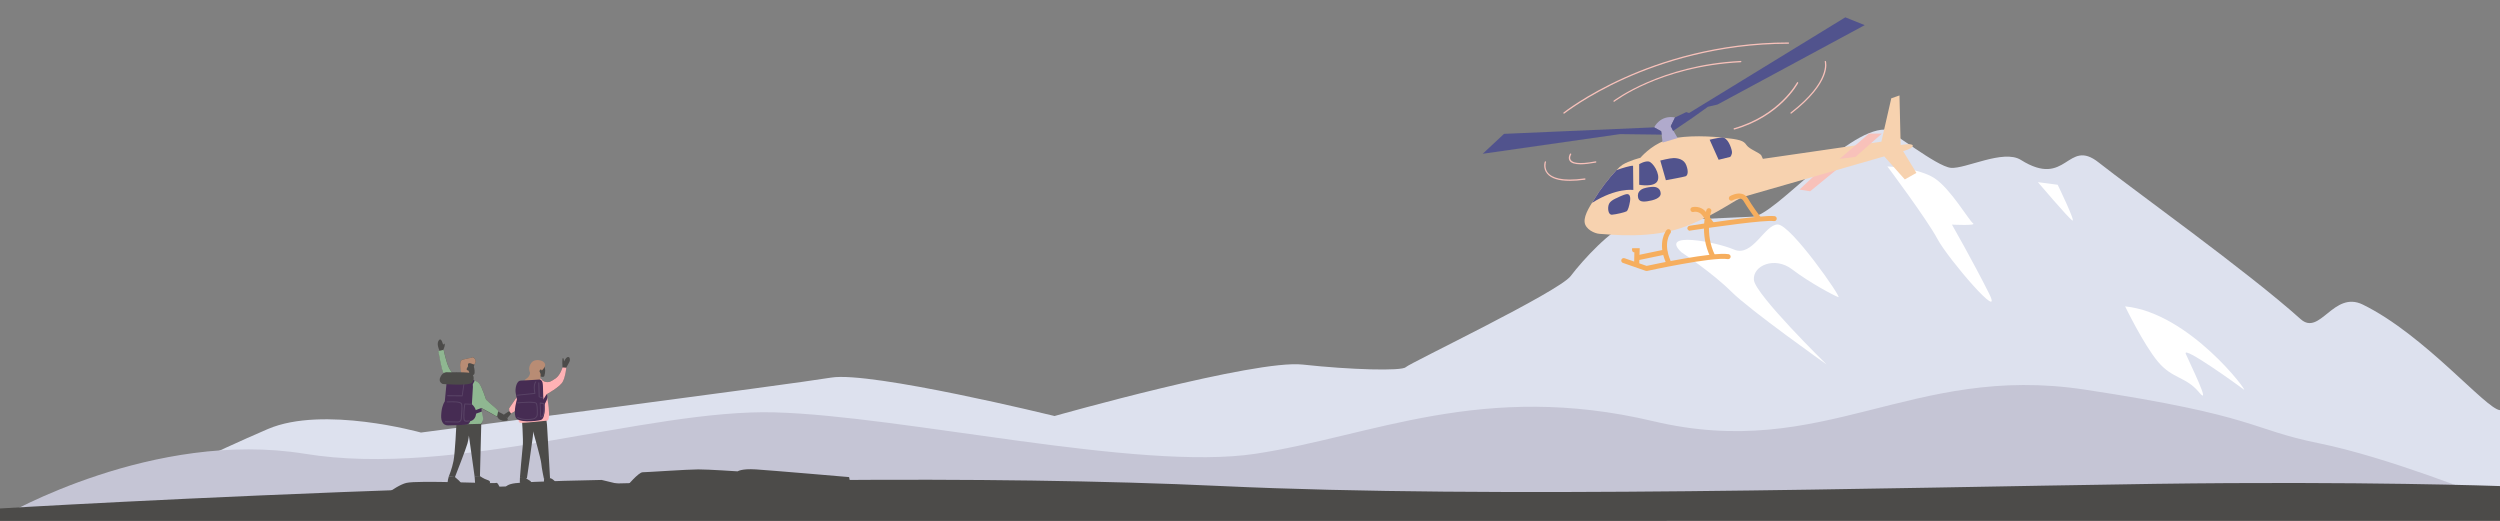 <?xml version="1.0" encoding="utf-8"?>
<!-- Generator: Adobe Illustrator 25.0.1, SVG Export Plug-In . SVG Version: 6.00 Build 0)  -->
<svg version="1.1" xmlns="http://www.w3.org/2000/svg" xmlns:xlink="http://www.w3.org/1999/xlink" x="0px" y="0px"
	 viewBox="0 0 1920 400" style="enable-background:new 0 0 1920 400;" xml:space="preserve">
<rect x="0" y="0" width="1920" height="400" fill="#808080" stroke="none"/>
<style type="text/css">
	.st0{fill:#DDE1EE;}
	.st1{fill:#FFFFFF;}
	.st2{fill:#C5C5D5;}
	.st3{fill:#4C4B49;}
	.st4{fill:#8FB791;}
	.st5{fill:#FFB2B5;}
	.st6{fill:#B88C74;}
	.st7{fill:#462C53;}
	.st8{fill:#594466;}
	.st9{fill:#F8C1BA;}
	.st10{fill:#F7D2AF;}
	.st11{fill:#B0AACC;}
	.st12{fill:#51538D;}
	.st13{fill:#F6AE5E;}
</style>
<g id="Layer_1">
</g>
<g id="Layer_2">
	<g>
		<path class="st0" d="M1920,315c-10.7-0.7-57.8-57.8-105.4-81.1c-22.5-11-32.8,24.5-47.7,11.2c-40.6-36.5-130.8-101-155.1-120.3
			c-24.3-19.3-24.3,20.3-59.8-2c-13.4-8.4-42.6,7.1-53.7,6.1c-11.2-1-46.2-29.4-50.7-29.4c-30.4,0-84.2,65.9-101.4,66.9
			c-17.2,1-84.2,3-96.3,6.1s-34.5,27.4-43.6,39.5s-123.7,66.9-126.7,70s-42.6,2-79.1-2c-36.5-4.1-190.6,39.5-190.6,39.5
			S668.8,284.9,638.3,290c-30.4,5.1-315,42.2-315,42.2s-75-21-117.6-2.7c-42.6,18.3-93.3,43.3-93.3,43.3l1807.6,7.1V315z"/>
		<path class="st1" d="M1449.5,127.8c0,0,30.4,40.6,38.5,55.8c8.1,15.2,51.7,65.9,39.5,41.6s-28.4-52.7-28.4-52.7s19.3,1,16.2-1
			c-3-2-17.2-26.4-29.4-34.5S1449.5,127.8,1449.5,127.8z"/>
		<path class="st1" d="M1565.1,139.9c0,0,23.3,27.4,26.4,29.4s-11.2-27.4-11.2-27.4L1565.1,139.9z"/>
		<path class="st1" d="M1291.3,193.7c0,0,24.3,16.2,38.5,30.4c14.2,14.2,73,55.8,73,55.8s-54.8-53.7-55.8-64.9
			c-1-11.2,16.2-18.3,29.4-8.1c13.2,10.1,32.4,20.3,35.5,21.3c3,1-36.5-55.8-46.6-55.8c-10.1,0-19.3,25.3-33.5,19.3
			C1317.7,185.6,1274.1,177.5,1291.3,193.7z"/>
		<path class="st1" d="M1632.1,235.3c0,0,14.2,29.4,25.3,42.6s21.3,11.2,31.4,23.3c10.1,12.2-7.1-22.3-10.1-29.4
			s40.6,24.3,44.6,27.4C1727.4,302.2,1681.7,240.3,1632.1,235.3z"/>
		<path class="st2" d="M3.6,395.8c0,0,114.2-66.2,230.5-47.3c116.3,18.9,262.3-34.5,361-31.8c98.7,2.7,279.9,45.3,369.1,31.8
			c89.2-13.5,174.4-56.1,305.6-25s197.4-44.6,331.2-24.3c133.8,20.3,126.4,30.4,179.8,41.2s128.4,41.2,128.4,41.2L40.8,393.8
			L3.6,395.8z"/>
		<path class="st3" d="M652.1,366.4c0,0-60.5-5.2-71.6-5.9c-11.1-0.7-14,1.5-14,1.5s-22.1-1.5-30.2-1.5s-39.8,2.2-42.8,2.2
			s-12,10.6-12,10.6l-19.4-4.7c0,0-55.3,1-66.4,2.5c-11.1,1.5-6.1,5.9-9.1,5.9c-3,0-3.4-6.9-5.7-6.1c-2.2,0.7-60-2.2-68.9,0
			c-8.9,2.2-25.1,16.2-25.1,16.2l368.1-6.6L652.1,366.4z"/>
		<g>
			<g>
				<path class="st3" d="M361.9,274.8c0,0-2.7,0.4-6.6,1.4c-3.9,1-0.3,10.8-0.4,12.4s-4.8,0.4-4.8,0.4s-3-2-5.2-6.4
					c-2.2-4.4-4.1-13.7-4.1-13.7l-0.5,0.1c0,0,1.4-2.8,1.3-4.4s-1.3,0.2-1.3,0.2s-1.3-6.1-3.3-3.4c-1.9,2.5,0.1,7,0.4,7.5
					c0,0,0.2,0.5,0.2,0.5c-0.1,0.1-0.8,0-0.7,0.7c0.8,3.9,2.3,14.1,4,16.8s8.5,11.1,8.5,11.1l1.1,28c0,0-1,21.9-2.2,28
					c-1.2,6.1-3.6,11.9-3.6,11.9l4.7,0.5c0,0,8.6-21.9,9.6-25.8c1-3.9,1.1-6.1,1.1-6.1l4.4,31.5l4.1-0.2l1-40.1c0,0,1.4-1.5,0.6-3.7
					c-0.7-2.2-0.6-8.5-0.6-8.5s9.5,5,11.4,6.2c0.4,0.2,0.9-0.1,0.9-0.1s0.2,3.3,5.7,3.6c5.4,0.2,0.2-4.3-1.7-5.4s-3.2-1.5-3.2-1.5
					s0.1-0.6-0.2-0.9c-0.9-1.1-3-2.9-3.9-3.6c-1.5-1.1-5.2-4.7-5.2-4.7s-3.3-10.1-5.2-12.3c-1.8-2.2-4.5-2.5-4.5-2.5s-3.3-2.3-3-3.2
					s3.6-0.2,3.8-2.7s-0.6-4.8-0.6-4.8l0.6-2.1c0,0,1.6-1.6,0.2-3.8C363.4,273.4,361.9,274.8,361.9,274.8z"/>
				<path class="st4" d="M382.6,315.6c0-0.1-0.1-0.3-0.2-0.4c-0.9-1.1-3-2.9-3.9-3.6c-1.5-1.1-5.2-4.7-5.2-4.7s-3.3-10.1-5.2-12.3
					c-1.8-2.2-4.5-2.5-4.5-2.5s-1.2-0.8-2.1-1.7l-8.2-1.1c-1.4,0.1-3.3-0.4-3.3-0.4s-3-2-5.2-6.4c-2.2-4.4-4.1-13.7-4.1-13.7
					l-0.5,0.1c0,0,0,0,0-0.1l-3.4,0.8l-0.1,0.1c0,0,0,0.1,0,0.2c0.8,3.9,2.3,14.1,4,16.8c1.8,2.7,8.5,11.1,8.5,11.1
					s-2.1,28,0.6,28.2s0.5-0.1,0.5,0l19.1-0.5l0.1-0.1c0.3-0.3,2.1-2.9,1.4-4.8c-0.7-2.2-1.2-7.3-1.2-7.3s8.7,4.6,11,6.1l1.1,0.1
					l0.7-3.3L382.6,315.6z"/>
				<path class="st3" d="M412.2,279.5c0,0-0.4-2.2-2.8,0.6s-0.9,8-0.9,8l-17.6,25.6l0.1,2.1c0,0-6.4,3.6-6.4,5.5s2.8,1.7,2.8,1.7
					l1.2-2.8l0.9,1.1l3.3-3.9l3.6-2c0,0,3.8-1.7,4.1,1.5s1.5,21.5,1,25.3s-2.2,24.8-2.2,24.8l5.4,0.1c0,0,4.2-28.6,4.5-31.7
					c0.4-3.1,0.2-4.2,0.2-4.2s6,21,6.3,24.7s2,11.7,2,11.7l4.7-0.4c0,0-2-37.7-2.3-40.9c-0.4-3.2-0.4-3.2-0.4-3.2s0-14.8,0-17.5
					s0-2.7,0-2.7s10.2-5.5,12.4-9.6c2.2-4.1,2.7-10.8,2.7-10.8s2.7-4.7,2.8-5.3c0.2-1.2,0.1-3.3-1.5-3s-2.9,3.4-2.9,3.4
					s-0.2-2.8-0.9-2.6c-0.8,0.2-0.3,7.2-0.3,7.2s-1.6,5.6-5,8.2c-1.2,0.9-4.1,2.7-5.1,2.9c-1.7,0.4-3.5,0.1-5-0.9
					c-0.7-0.4-1.4-0.9-1.7-1.1c-0.7-0.5-1-2.5-1-2.5s3.5,1.6,3.9-0.2s0.6-2.3,0.6-3.9c0.1-1.5-0.7-2.1-0.1-3.6
					S412.2,279.5,412.2,279.5z"/>
				<path class="st5" d="M432,282.2c0,0-1.6,5.6-5,8.2c-1.2,0.9-4.1,2.7-5.1,2.9c-1.7,0.4-3.5,0.1-5-0.9c-0.7-0.4-0.6-1-1.8-1.7
					c-1.2-0.7-8.9,0.7-8.9,0.7l-15.2,22.2l0.1,2.1l1.5,2l0.3-0.4l3.6-2c0,0,2.4-3,2.7,0.2c0.1,1.2-2.8,9.3,0.8,9.3
					s19.8-1.7,19.8-1.7c4.2,0.7,0-20.3,0-20.3s10.2-5.5,12.4-9.6c2.2-4.1,2.7-10.8,2.7-10.8L432,282.2z"/>
				<path class="st6" d="M418.4,281.7c0,0-2.4,3.8-2.6,2.5c-0.1-1.2-1.5,0.1-1.5,0.9c0,0.4,1,1.9,0.9,2.5c-0.4,3.5,0,10.6-2.6,11.5
					c-3.2,1.1-8.2,0.7-9.1-0.5s-2.4-6,0.6-7.7c3-1.7,3-4.7,3-4.7s-2.1-3.7,1.1-7.7C411,274.7,420.5,276.8,418.4,281.7z"/>
				<path class="st7" d="M343,293.7l-1.4,14.6c0,0-2,2.6-2.6,8.2c-0.3,3.2-0.4,5.5,0.7,7.6c0.8,1.7,2.5,2.7,4.4,2.6
					c4.6-0.1,13.5-0.3,14.8-0.7c1.7-0.5,2.3-2.6,2.3-2.6s3.7-0.4,4.4-5.2c0.7-4.8-3.2-7.7-3.2-7.7l0.8-13.3c0.2-2.6-1.9-4.8-4.5-4.9
					c-2.1-0.1-4.7-0.1-7.5,0C344.5,292.7,343,293.7,343,293.7z"/>
				<polygon class="st7" points="362.7,315.9 369.8,313.3 370,316.1 361.3,319.2 				"/>
				<polygon class="st7" points="362.7,295.9 364.5,292.4 361.6,290.5 360.7,296.3 				"/>
				<g>
					<path class="st8" d="M355,304.4C355,304.4,355,304.4,355,304.4l-11.2-0.1c-0.2,0-0.4-0.2-0.4-0.4c0-0.2,0.1-0.4,0.4-0.4
						l10.9,0.1l1.3-9.2c0-0.2,0.2-0.3,0.4-0.3c0.2,0,0.3,0.2,0.3,0.4l-1.4,9.5C355.4,304.3,355.2,304.4,355,304.4z"/>
				</g>
				<g>
					<path class="st8" d="M351.6,324.5C351.6,324.5,351.5,324.5,351.6,324.5l-9.5-0.2c-0.2,0-0.4-0.2-0.4-0.4c0-0.2,0.2-0.4,0.4-0.4
						l9.4,0.2c1.2,0.1,2.3-0.9,2.4-2.2c0-0.5,0.1-1.1,0.1-1.7c0.3-3.4,0.7-8.4,0-9.6c-0.9-1.5-7.3-1.3-9.4-1.2c-1,0-1.2,0-1.3,0
						c-0.2-0.1-0.3-0.3-0.2-0.5c0.1-0.2,0.2-0.3,0.4-0.2c0.1,0,0.6,0,1.1,0c4.5-0.2,9.1-0.1,10.1,1.5c0.7,1.3,0.5,5.3,0.1,10
						c0,0.6-0.1,1.2-0.1,1.7C354.5,323.3,353.2,324.5,351.6,324.5z"/>
				</g>
				<g>
					<path class="st8" d="M358.5,323.9c-0.9,0-1.9-0.2-2.3-0.9c0,0,0,0,0-0.1c-1-3.2,0.3-12.3,0.4-12.7c0-0.2,0.2-0.3,0.4-0.3
						l4.7,0.2c0.2,0,0.4,0.2,0.3,0.4c0,0.2-0.2,0.4-0.4,0.3l-4.3-0.2c-0.2,1.7-1.2,9.2-0.3,12c0.4,0.6,2.1,0.5,3.3,0.3
						c0.2,0,0.4,0.1,0.4,0.3c0,0.2-0.1,0.4-0.3,0.4C360.1,323.7,359.3,323.9,358.5,323.9z"/>
				</g>
				<path class="st7" d="M413.9,291.5c0,0-10.3,0.7-13.9,0.8s-4.4,6.6-4,9.2s1,5.3,1,5.3s-2.7,8.6-1.1,13.4
					c1.6,4.8,15.5,3.4,19.5,2.3c4.1-1.1,3-14.4,2.2-15.5s-0.2-10.9-1-13.4S413.9,291.5,413.9,291.5z"/>
				<path class="st7" d="M419.7,302.9l-3.5,5.6l0.4,4.8c0,0,3.7-5.7,3.8-8S419.7,302.9,419.7,302.9z"/>
				<g>
					<path class="st8" d="M416.7,305.9C416.6,305.9,416.6,305.9,416.7,305.9l-2.7-0.8c-0.2,0-0.3-0.2-0.3-0.3l-0.3-10.8
						c0-0.2,0.2-0.4,0.4-0.4c0.2,0,0.4,0.2,0.4,0.4l0.3,10.6l2.4,0.7c0.2,0.1,0.3,0.3,0.3,0.4C417,305.8,416.8,305.9,416.7,305.9z"
						/>
				</g>
				<g>
					<path class="st8" d="M397,303.9c-0.2,0-0.3-0.1-0.4-0.3c0-0.2,0.1-0.4,0.3-0.4l13.5-1.4c-0.3-1.5-1.2-6.3,0.8-8.8
						c0.1-0.2,0.4-0.2,0.5-0.1c0.2,0.1,0.2,0.4,0.1,0.5c-2.1,2.7-0.6,8.6-0.6,8.6c0,0.1,0,0.2-0.1,0.3c-0.1,0.1-0.2,0.1-0.3,0.2
						L397,303.9C397,303.9,397,303.9,397,303.9z"/>
				</g>
				<g>
					<path class="st8" d="M405.1,322.6c-2.5,0-5.2-0.4-7.7-1.6c-0.2-0.1-0.3-0.3-0.2-0.5c0.1-0.2,0.3-0.3,0.5-0.2
						c4,2,8.7,1.7,11.8,1.1c1.6-0.3,2.8-1.7,2.8-3.4c0.1-4.3-0.2-7.2-0.7-8c-0.7-1.1-8.7-0.8-14.2-0.2c-0.2,0-0.4-0.1-0.4-0.3
						s0.1-0.4,0.3-0.4c2.3-0.2,13.6-1.4,14.9,0.5c0.6,1,0.9,3.8,0.8,8.4c0,2-1.5,3.7-3.4,4.1C408.3,322.5,406.8,322.6,405.1,322.6z"
						/>
				</g>
				<path class="st6" d="M359.8,284.6c0,0-2.1-0.2-1.2-1.8c0.9-1.6,0.9-1.6,0.9-1.6s-0.6-2.2,0.9-2.3c1.1-0.1,2.4,0.8,4,1.1l0.1-0.5
					c0,0,1.6-1.6,0.2-3.8c-1.4-2.2-2.8-0.9-2.8-0.9s-2.7,0.4-6.6,1.4c-3.9,1-0.6,11.7-0.6,11.7l6-0.7L359.8,284.6z"/>
				<path class="st3" d="M344.7,365.8c0,0-1.5,5-0.7,5.8s10.3-0.1,10.3-0.1s-0.9-1.8-2.7-3.2c-1.8-1.4-2.2-2-2.2-2L344.7,365.8z"/>
				<path class="st3" d="M364.5,365.8l0.4,5.8l11.4-0.7c0,0,0.7-1.5-2-2.3s-5.8-3-5.8-3L364.5,365.8z"/>
				<path class="st3" d="M399.3,367l-0.1,3.7c0,0,1.4,0.9,3.2,0.7s5.9-0.5,5.9-0.5s-0.4-1.5-2.3-2.3c-2-0.9-3-2.8-3-2.8L399.3,367z"
					/>
				<path class="st3" d="M418,366.9c0,0-0.6,3,0.1,3.9s9.5,0.5,9.5,0.5s-2.7-3.7-5.2-4.1S418,366.9,418,366.9z"/>
				<path class="st3" d="M344,285.9c0,0,12.9-0.2,16.4,0.4s4.4,4.7,2.2,7.5c-2.2,2.8-22.6,1.1-22.6,1.1s-3.8-1.4-1.7-5.5
					C340.3,285.1,344,285.9,344,285.9z"/>
			</g>
			<g>
				<path class="st8" d="M415.8,320.6c-0.4,0-0.7-0.2-0.8-0.4c-0.1-0.1-0.1-0.1-0.1-0.2l-0.4-10.5c0-0.1,0-0.2,0.1-0.3
					c0.1-0.1,0.2-0.1,0.3-0.1l2.9,0.5c0.2,0,0.3,0.2,0.3,0.3c0,0.2,0.6,4.5-0.3,8c-0.4,1.6-1,2.4-1.7,2.6
					C416,320.6,415.9,320.6,415.8,320.6z M415.6,319.9c0.1,0,0.2,0.1,0.3,0.1c0.2-0.1,0.7-0.4,1.1-2.1c0.7-2.9,0.5-6.5,0.3-7.5
					l-2.2-0.4L415.6,319.9z"/>
			</g>
		</g>
		<path class="st3" d="M1920,400v-26.7c0,0-106.5-3.9-265-1.7c-210.3,3-506.8,11.5-716.6,1.7C570.7,356,0,390.5,0,390.5v9.5H1920z"
			/>
	</g>
	<g>
		<g>
			<polygon class="st9" points="1395.6,132.8 1382,145.6 1390.2,146.9 1411.8,129.2 			"/>
			<path class="st10" d="M1225,152.1c4.8-8,16-22.3,21-25.5s13.8-5.4,13.8-5.4s7.8-9.3,18.8-13.2c11-3.9,29-3.9,43.5-2.4
				c14.5,1.5,16.9,2.4,19.2,5.8c2.4,3.5,10.4,5.8,11.5,8.2c1.1,2.4,1.1,2.4,1.1,2.4l91-13.2l7.6-33.3l6.3-2.2l0.9,38.1
				c0,0,8.9-1.7,9.3,0.4c0.4,2.2-7.4,4.3-7.4,4.3l10.2,16.7l-8.9,5l-15.8-17.7c0,0-98,28.1-106.8,30.7c-8.9,2.6-18.2,12.1-44.8,22.7
				s-59,6.5-67,6.1c-3.8-0.2-10.9-3.5-11.5-8.9C1216.3,164.7,1222.4,156.3,1225,152.1z"/>
			<path class="st11" d="M1270.4,97.8c0,0,4.5-9.7,16-7.6l-3.2,6.7l5.2,9.1l-11.5,3.5l-1.1-8.7L1270.4,97.8z"/>
			<polygon class="st12" points="1155.1,102.8 1270.4,97.8 1275.8,100.8 1276.2,103.4 1244.2,103 1138.7,118.1 			"/>
			<polygon class="st12" points="1286.4,90.2 1283.1,96.9 1284.9,100.6 1299.8,90.5 1311.7,82 1319,80.3 1432.1,19.3 1417.2,13.3 
				1297.2,86.8 1295,86.1 			"/>
			<polygon class="st9" points="1412.9,122 1425,120.5 1445.3,102.6 1435.4,102.6 			"/>
			<g>
				<path class="st13" d="M1253.5,190.6h5.8l-0.4,13.2l-3.9-1.1l0.2-8.9C1255.2,193.8,1252.9,194,1253.5,190.6z"/>
			</g>
			<g>
				<g>
					<path class="st13" d="M1314.9,174.3c-0.6,0-1.2-0.3-1.6-0.8c0,0-2.6-3.7-6-8.2c-2.7-3.5-6.6-2.6-6.7-2.5
						c-1,0.3-2.1-0.4-2.3-1.4c-0.3-1,0.4-2.1,1.4-2.3c0.3-0.1,6.5-1.5,10.6,3.9c3.4,4.5,6.1,8.2,6.1,8.3c0.6,0.9,0.4,2.1-0.5,2.7
						C1315.7,174.2,1315.3,174.3,1314.9,174.3z"/>
				</g>
				<g>
					<path class="st13" d="M1350.4,169.6c-0.6,0-1.2-0.3-1.5-0.8c-0.3-0.4-6.6-8.8-9.9-14.5c-2.2-3.9-8.2-0.5-8.4-0.4
						c-0.9,0.5-2.1,0.2-2.6-0.7c-0.5-0.9-0.2-2.1,0.7-2.6c0.5-0.3,5-2.8,9.2-1.7c1.9,0.5,3.4,1.7,4.5,3.5c3.1,5.5,9.5,14,9.6,14.1
						c0.6,0.8,0.5,2.1-0.4,2.7C1351.2,169.5,1350.8,169.6,1350.4,169.6z"/>
				</g>
				<g>
					<path class="st13" d="M1297.8,177.2c-0.9,0-1.7-0.7-1.9-1.6c-0.2-1,0.6-2,1.6-2.2c2.3-0.4,56.2-8.7,65.4-7.4
						c1,0.1,1.8,1.1,1.6,2.2c-0.1,1-1.1,1.8-2.2,1.6c-7-1-45.1,4.4-64.3,7.3C1298,177.1,1297.9,177.2,1297.8,177.2z"/>
				</g>
				<g>
					<path class="st13" d="M1281.2,202.7c-0.7,0-1.4-0.4-1.8-1.1c-6.9-15.6,0.2-24.5,0.5-24.9c0.7-0.8,1.9-0.9,2.7-0.3
						c0.8,0.7,0.9,1.9,0.3,2.7c-0.3,0.3-5.8,7.6,0,20.9c0.4,1,0,2.1-1,2.5C1281.7,202.6,1281.4,202.7,1281.2,202.7z"/>
				</g>
				<g>
					<path class="st13" d="M1315.4,198.8c-0.7,0-1.4-0.4-1.7-1.1c-8.9-18.2-3.4-35.7-3.1-36.5c0.3-1,1.4-1.6,2.4-1.2
						c1,0.3,1.6,1.4,1.2,2.4c-0.1,0.2-5.3,16.8,2.9,33.6c0.5,1,0.1,2.1-0.9,2.6C1315.9,198.7,1315.6,198.8,1315.4,198.8z"/>
				</g>
				<g>
					<path class="st13" d="M1264.5,208.1c-0.2,0-0.4,0-0.6-0.1l-17.5-6.1c-1-0.3-1.5-1.4-1.2-2.4s1.4-1.5,2.4-1.2l17,5.9
						c5.7-1.2,50.9-10.9,62.9-9c1,0.2,1.8,1.1,1.6,2.2c-0.2,1-1.1,1.8-2.2,1.6c-11.8-1.9-61.5,9-62,9.1
						C1264.8,208.1,1264.7,208.1,1264.5,208.1z"/>
				</g>
				<g>
					<path class="st13" d="M1258.9,199.6c-0.9,0-1.7-0.6-1.9-1.5c-0.2-1,0.4-2.1,1.5-2.3l19.7-4.1c1-0.2,2.1,0.4,2.3,1.5
						c0.2,1-0.4,2.1-1.5,2.3l-19.7,4.1C1259.2,199.6,1259,199.6,1258.9,199.6z"/>
				</g>
			</g>
			<path class="st12" d="M1225,152.1c-0.6,1-1.4,2.3-2.3,3.7c18.8-11.9,31.7-9.9,31.7-9.9l-0.2-18.6c-2.3-0.1-8.3,1.8-12.7,3.3
				C1236,136.3,1228.6,146,1225,152.1z"/>
			<path class="st12" d="M1241.6,152.1c0,0,5-2.6,7.6-3c2.6-0.4,3.2,2.4,2.6,5.8s-1.5,6.7-2.6,7.4s-8.2,2.4-11.2,2.6
				c-3,0.2-3.5-5.2-2.4-8C1236.6,154,1241.6,152.1,1241.6,152.1z"/>
			<path class="st12" d="M1262.4,144.7c0,0-4.5,1.3-4.5,5.4c0,4.1,2.2,5.2,7.1,4.5s10.6-2.4,10.4-6.1c-0.2-3.7-3-5.2-6.5-5
				S1262.4,144.7,1262.4,144.7z"/>
			<path class="st12" d="M1258.9,126.1v15.8c0,0,11.7,2.2,14.1-3c2.4-5.2-3.7-14.5-6.9-14.9S1258.9,126.1,1258.9,126.1z"/>
			<path class="st12" d="M1275.1,123.3l4.3,15.1c0,0,13.4-2.4,15.1-3c1.7-0.6,2.4-3.7,0.6-8.4c-1.7-4.8-6.7-5.6-9.7-5.6
				C1282.5,121.4,1275.1,123.3,1275.1,123.3z"/>
			<path class="st12" d="M1313,107.3l6.9,15.4l8.9-2.2c0,0,1.7-1.7,1.3-4.3c-0.4-2.6-3.2-11.2-8-10.6
				C1317.3,106.2,1313,107.3,1313,107.3z"/>
		</g>
		<g>
			<g>
				<path class="st9" d="M1201.1,87.3c-0.1,0-0.3-0.1-0.4-0.2c-0.2-0.2-0.1-0.5,0.1-0.7c0.2-0.1,17.1-13.6,46.8-26.9
					c27.3-12.3,71.4-26.9,125.9-26.9c0.3,0,0.5,0.2,0.5,0.5s-0.2,0.5-0.5,0.5c-54.4,0-98.3,14.6-125.5,26.8
					c-29.5,13.3-46.4,26.7-46.6,26.8C1201.3,87.3,1201.2,87.3,1201.1,87.3z"/>
			</g>
			<g>
				<path class="st9" d="M1239.6,78.2c-0.1,0-0.3-0.1-0.4-0.2c-0.2-0.2-0.1-0.5,0.1-0.7c0.4-0.3,36.3-27.5,97.6-30.5
					c0.3,0,0.5,0.2,0.5,0.5c0,0.3-0.2,0.5-0.5,0.5c-31.9,1.6-56.6,9.7-71.7,16.3c-16.4,7.1-25.3,14-25.4,14
					C1239.9,78.2,1239.7,78.2,1239.6,78.2z"/>
			</g>
			<g>
				<path class="st9" d="M1331.9,99.5c-0.2,0-0.4-0.1-0.5-0.4c-0.1-0.3,0.1-0.5,0.3-0.6c34.9-10,48.2-35,48.4-35.2
					c0.1-0.2,0.4-0.3,0.7-0.2c0.2,0.1,0.3,0.4,0.2,0.7c-0.1,0.3-13.7,25.7-49,35.7C1332,99.5,1332,99.5,1331.9,99.5z"/>
			</g>
			<g>
				<path class="st9" d="M1375.5,87.3c-0.1,0-0.3-0.1-0.4-0.2c-0.2-0.2-0.1-0.5,0.1-0.7c30.8-23.8,26.2-38.8,26.2-39
					c-0.1-0.3,0.1-0.5,0.3-0.6c0.3-0.1,0.5,0.1,0.6,0.3c0.2,0.6,4.8,15.8-26.5,40.1C1375.7,87.3,1375.6,87.3,1375.5,87.3z"/>
			</g>
			<g>
				<path class="st9" d="M1205.7,138.9c-8.6,0-14.4-1.8-17.5-5.5c-3.5-4.1-1.9-9-1.8-9.2c0.1-0.3,0.4-0.4,0.6-0.3
					c0.3,0.1,0.4,0.4,0.3,0.6c0,0-1.5,4.6,1.6,8.3c2.8,3.3,9.9,6.8,28.2,4.2c0.3,0,0.5,0.2,0.6,0.4c0,0.3-0.2,0.5-0.4,0.6
					C1213.1,138.6,1209.2,138.9,1205.7,138.9z"/>
			</g>
			<g>
				<path class="st9" d="M1214,126.2c-4.4,0-7.3-0.9-8.5-2.7c-1.6-2.4,0.2-5.3,0.3-5.4c0.1-0.2,0.5-0.3,0.7-0.2
					c0.2,0.1,0.3,0.5,0.2,0.7c0,0-1.6,2.5-0.3,4.3c1.3,1.9,5.6,3.6,19,1c0.3-0.1,0.5,0.1,0.6,0.4c0.1,0.3-0.1,0.5-0.4,0.6
					C1220.9,125.7,1217.1,126.2,1214,126.2z"/>
			</g>
		</g>
	</g>
</g>
</svg>
